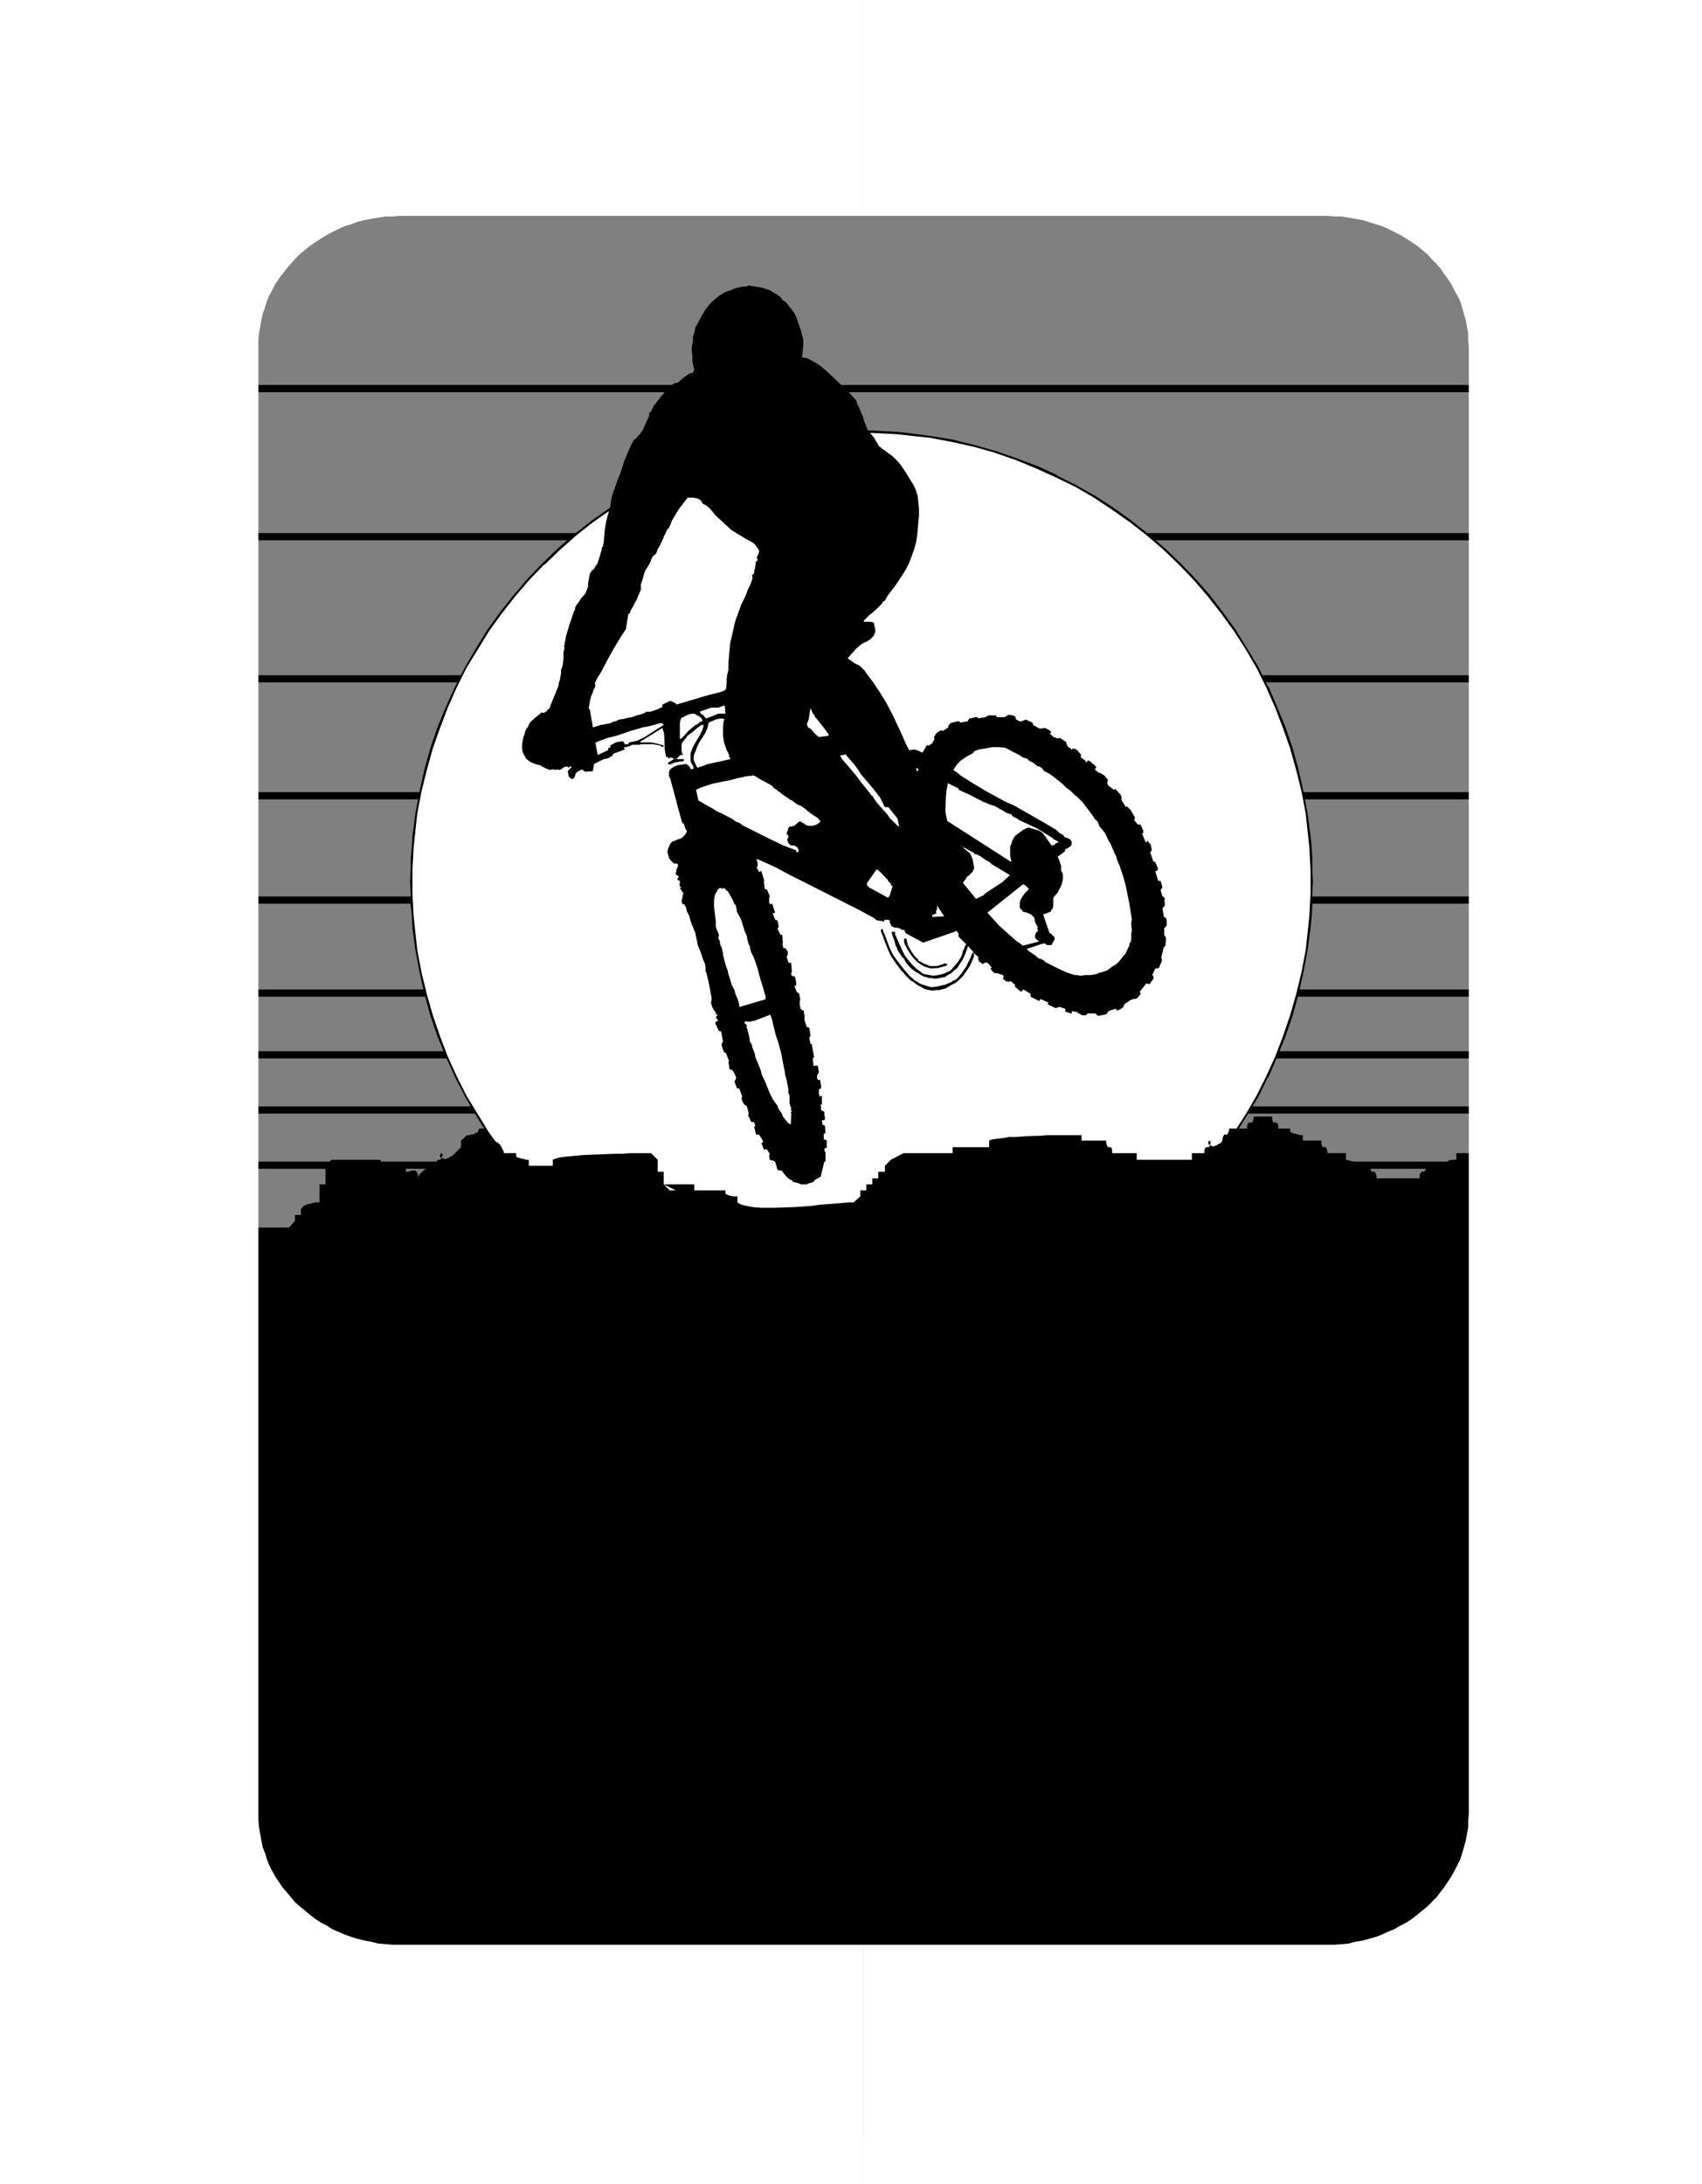 <?xml version="1.0" encoding="UTF-8" standalone="no"?>
<svg
   version="1.0"
   width="121.383mm"
   height="155.711mm"
   id="svg39"
   sodipodi:docname="Mountain Biking 17.wmf"
   xmlns:inkscape="http://www.inkscape.org/namespaces/inkscape"
   xmlns:sodipodi="http://sodipodi.sourceforge.net/DTD/sodipodi-0.dtd"
   xmlns="http://www.w3.org/2000/svg"
   xmlns:svg="http://www.w3.org/2000/svg">
  <rect width="100%" height="100%" fill="#808080" stroke="none"/>
  <sodipodi:namedview
     id="namedview39"
     pagecolor="#ffffff"
     bordercolor="#000000"
     borderopacity="0.25"
     inkscape:showpageshadow="2"
     inkscape:pageopacity="0.0"
     inkscape:pagecheckerboard="0"
     inkscape:deskcolor="#d1d1d1"
     inkscape:document-units="mm" />
  <defs
     id="defs1">
    <pattern
       id="WMFhbasepattern"
       patternUnits="userSpaceOnUse"
       width="6"
       height="6"
       x="0"
       y="0" />
  </defs>
  <path
     style="fill:#000000;fill-opacity:1;fill-rule:evenodd;stroke:none"
     d="M 54.62,314.941 H 407.546 V 313.002 H 54.62 Z"
     id="path1" />
  <path
     style="fill:#000000;fill-opacity:1;fill-rule:evenodd;stroke:none"
     d="M 53.004,300.075 H 412.394 v -1.939 H 53.004 Z"
     id="path2" />
  <path
     style="fill:#000000;fill-opacity:1;fill-rule:evenodd;stroke:none"
     d="M 56.236,285.208 H 410.778 v -1.939 H 56.236 Z"
     id="path3" />
  <path
     style="fill:#000000;fill-opacity:1;fill-rule:evenodd;stroke:none"
     d="M 56.236,268.564 H 405.769 v -1.939 H 56.236 Z"
     id="path4" />
  <path
     style="fill:#000000;fill-opacity:1;fill-rule:evenodd;stroke:none"
     d="M 61.245,243.518 H 407.546 v -1.939 H 61.245 Z"
     id="path5" />
  <path
     style="fill:#000000;fill-opacity:1;fill-rule:evenodd;stroke:none"
     d="M 59.629,215.401 H 405.93 v -1.939 H 59.629 Z"
     id="path6" />
  <path
     style="fill:#000000;fill-opacity:1;fill-rule:evenodd;stroke:none"
     d="M 59.629,183.891 H 407.546 V 181.952 H 59.629 Z"
     id="path7" />
  <path
     style="fill:#000000;fill-opacity:1;fill-rule:evenodd;stroke:none"
     d="M 58.013,145.594 H 412.394 v -1.939 H 58.013 Z"
     id="path8" />
  <path
     style="fill:#000000;fill-opacity:1;fill-rule:evenodd;stroke:none"
     d="M 56.236,105.681 H 407.546 V 103.742 H 56.236 Z"
     id="path9" />
  <path
     style="fill:#ffffff;fill-opacity:1;fill-rule:evenodd;stroke:none"
     d="m 232.214,116.346 h 3.07 l 3.232,0.162 3.07,0.162 3.07,0.323 5.979,0.646 5.979,1.131 5.817,1.454 5.817,1.616 5.656,1.939 5.494,2.101 5.333,2.424 5.171,2.747 5.171,2.909 5.009,3.07 4.686,3.393 4.525,3.717 4.525,3.717 4.202,4.04 3.878,4.201 3.878,4.525 3.717,4.525 3.232,4.686 3.232,5.009 2.909,5.009 2.747,5.171 2.424,5.494 2.101,5.494 1.939,5.656 1.616,5.656 1.454,5.979 0.97,5.979 0.808,5.979 0.323,3.07 0.162,3.07 0.162,3.07 v 3.232 3.07 l -0.162,3.07 -0.162,3.07 -0.323,3.07 -0.808,6.14 -0.97,5.817 -1.454,5.979 -1.616,5.656 -1.939,5.656 -2.101,5.494 -2.424,5.494 -2.747,5.171 -2.909,5.009 -3.232,5.009 -3.232,4.686 -3.717,4.686 -3.878,4.363 -3.878,4.201 -4.202,4.04 -4.525,3.717 -4.525,3.717 -4.686,3.393 -5.009,3.07 -5.171,2.909 -5.171,2.747 -5.333,2.424 -5.494,2.101 -5.656,2.101 -5.817,1.454 -5.817,1.454 -5.979,1.131 -5.979,0.646 -3.07,0.323 -3.07,0.162 -3.232,0.162 h -3.07 -3.07 l -3.232,-0.162 -2.909,-0.162 -3.232,-0.323 -5.979,-0.646 -5.979,-1.131 -5.817,-1.454 -5.817,-1.454 -5.656,-2.101 -5.494,-2.101 -5.333,-2.424 -5.171,-2.747 -5.171,-2.909 -4.848,-3.07 -4.848,-3.393 -4.525,-3.717 -4.525,-3.717 -4.04,-4.04 -4.04,-4.201 -3.878,-4.363 -3.555,-4.686 -3.394,-4.686 -3.232,-5.009 -2.909,-5.009 -2.747,-5.171 -2.424,-5.494 -2.101,-5.494 -1.939,-5.656 -1.616,-5.656 -1.454,-5.979 -0.97,-5.817 -0.808,-6.14 -0.323,-3.07 -0.162,-3.07 v -3.07 l -0.162,-3.07 0.162,-3.232 v -3.07 l 0.162,-3.07 0.323,-3.07 0.808,-5.979 0.97,-5.979 1.454,-5.979 1.616,-5.656 1.939,-5.656 2.101,-5.494 2.424,-5.494 2.747,-5.171 2.909,-5.009 3.232,-5.009 3.394,-4.686 3.555,-4.525 3.878,-4.525 4.04,-4.201 4.04,-4.04 4.525,-3.717 4.525,-3.717 4.848,-3.393 4.848,-3.07 5.171,-2.909 5.171,-2.747 5.333,-2.424 5.494,-2.101 5.656,-1.939 5.817,-1.616 5.817,-1.454 5.979,-1.131 5.979,-0.646 3.232,-0.323 2.909,-0.162 3.232,-0.162 z"
     id="path10" />
  <path
     style="fill:#000000;fill-opacity:1;fill-rule:evenodd;stroke:none"
     d="m 232.214,116.669 h 3.07 l 3.232,0.162 3.07,0.162 3.07,0.323 h -0.162 l 6.141,0.646 5.979,1.131 5.817,1.293 5.817,1.616 h -0.162 l 5.656,1.939 5.494,2.262 5.333,2.424 v 0 l 5.333,2.585 5.009,2.909 v 0 l 4.848,3.232 4.848,3.393 4.525,3.555 4.525,3.878 4.202,4.04 -0.162,-0.162 4.04,4.201 3.878,4.525 3.555,4.525 3.394,4.686 3.232,5.009 2.909,5.009 v 0 l 2.586,5.171 v 0 l 2.424,5.494 2.101,5.494 1.939,5.494 v 0 l 1.616,5.817 1.454,5.817 1.131,5.979 0.646,5.979 v 0 l 0.323,3.07 0.162,3.07 0.162,3.07 v 3.232 3.07 l -0.162,3.07 -0.162,3.07 -0.323,3.07 v 0 l -0.646,5.979 -1.131,5.979 -1.454,5.979 -1.616,5.656 v 0 l -1.939,5.656 -2.101,5.494 -2.424,5.333 v 0 l -2.586,5.171 v 0 l -2.909,5.009 -3.232,5.009 -3.394,4.686 -3.555,4.686 -3.878,4.363 -4.04,4.201 0.162,-0.162 -4.202,4.04 -4.525,3.878 -4.525,3.555 -4.848,3.393 -4.848,3.232 v 0 l -5.009,2.909 -5.333,2.747 v -0.162 l -5.333,2.424 -5.494,2.262 -5.656,1.939 h 0.162 l -5.817,1.616 -5.817,1.293 -5.979,1.131 -6.141,0.808 h 0.162 l -3.07,0.162 -3.07,0.162 -3.232,0.162 h -3.07 -3.07 l -3.232,-0.162 -2.909,-0.162 -3.232,-0.162 h 0.162 l -6.141,-0.808 -5.979,-1.131 -5.817,-1.293 -5.656,-1.616 v 0 l -5.656,-1.939 -5.494,-2.262 -5.333,-2.424 v 0.162 l -5.333,-2.747 -5.009,-2.909 v 0 l -4.848,-3.232 -4.848,-3.393 -4.525,-3.555 -4.363,-3.878 -4.202,-4.04 v 0.162 l -4.04,-4.201 -3.878,-4.363 -3.555,-4.686 -3.394,-4.686 -3.07,-5.009 -3.07,-5.009 v 0 l -2.586,-5.171 v 0 l -2.424,-5.333 -2.101,-5.494 -1.939,-5.656 v 0 l -1.616,-5.656 -1.454,-5.979 -1.131,-5.979 -0.646,-5.979 v 0 l -0.323,-3.07 -0.162,-3.07 -0.162,-3.07 v -3.07 -3.232 l 0.162,-3.07 0.162,-3.07 0.323,-3.07 v 0 l 0.646,-5.979 1.131,-5.979 1.454,-5.817 1.616,-5.817 v 0 l 1.939,-5.494 2.101,-5.494 2.424,-5.494 v 0 l 2.586,-5.171 v 0 l 3.07,-5.009 3.07,-5.009 3.394,-4.686 3.555,-4.525 3.878,-4.525 4.04,-4.201 v 0.162 l 4.202,-4.04 4.363,-3.878 4.525,-3.555 4.848,-3.393 4.848,-3.232 v 0 l 5.009,-2.909 5.333,-2.585 v 0 l 5.333,-2.424 5.494,-2.262 5.656,-1.939 v 0 l 5.656,-1.616 5.817,-1.293 5.979,-1.131 6.141,-0.646 h -0.162 l 3.232,-0.323 2.909,-0.162 3.232,-0.162 h 3.07 v -0.646 h -3.07 l -3.232,0.162 -2.909,0.162 -3.232,0.323 v 0 l -6.141,0.808 -5.817,0.97 -5.979,1.454 -5.656,1.616 v 0 l -5.656,1.939 -5.656,2.101 -5.333,2.424 v 0.162 l -5.171,2.585 -5.171,2.909 v 0 l -4.848,3.232 -4.848,3.393 -4.525,3.555 -4.525,3.878 -4.202,4.04 v 0 l -4.04,4.201 -3.717,4.363 -3.717,4.686 -3.394,4.686 -3.07,5.009 -2.909,5.009 v 0 l -2.747,5.333 v 0 l -2.424,5.333 -2.262,5.494 -1.939,5.656 v 0 l -1.616,5.817 -1.293,5.817 -1.131,5.979 -0.808,6.14 v 0 l -0.162,3.07 -0.323,3.07 v 3.07 l -0.162,3.232 0.162,3.07 v 3.07 l 0.323,3.07 0.162,3.07 v 0.162 l 0.808,5.979 1.131,5.979 1.293,5.817 1.616,5.817 v 0 l 1.939,5.656 2.262,5.494 2.424,5.333 v 0 l 2.747,5.332 v 0 l 2.909,5.009 3.07,5.009 3.394,4.686 3.717,4.686 3.717,4.363 4.04,4.201 v 0 l 4.202,4.04 4.525,3.878 4.525,3.555 4.848,3.393 4.848,3.232 v 0 l 5.171,2.909 5.171,2.585 v 0.162 l 5.333,2.424 5.656,2.101 5.656,1.939 v 0 l 5.656,1.616 5.979,1.454 5.817,0.97 6.141,0.808 v 0 l 3.232,0.323 2.909,0.162 3.232,0.162 h 3.07 3.07 l 3.232,-0.162 3.07,-0.162 3.07,-0.323 v 0 l 6.141,-0.808 5.979,-0.97 5.817,-1.454 5.656,-1.616 h 0.162 l 5.494,-1.939 5.656,-2.101 5.333,-2.424 v -0.162 l 5.171,-2.585 5.171,-2.909 v 0 l 5.009,-3.232 4.686,-3.393 4.525,-3.555 4.525,-3.878 4.202,-4.04 v 0 l 4.04,-4.201 3.878,-4.363 3.555,-4.686 3.394,-4.686 3.07,-5.009 3.07,-5.009 v 0 l 2.586,-5.332 h 0.162 l 2.262,-5.333 2.262,-5.494 1.939,-5.656 v 0 l 1.616,-5.817 1.293,-5.817 1.131,-5.979 0.808,-5.979 v -0.162 l 0.323,-3.07 0.162,-3.07 v -3.07 l 0.162,-3.07 -0.162,-3.232 v -3.07 l -0.162,-3.07 -0.323,-3.07 v 0 l -0.808,-6.14 -1.131,-5.979 -1.293,-5.817 -1.616,-5.817 v 0 l -1.939,-5.656 -2.262,-5.494 -2.262,-5.333 h -0.162 l -2.586,-5.333 v 0 l -3.07,-5.009 -3.07,-5.009 -3.394,-4.686 -3.555,-4.686 -3.878,-4.363 -4.04,-4.201 v 0 l -4.202,-4.04 -4.525,-3.878 -4.525,-3.555 -4.686,-3.393 -5.009,-3.232 v 0 l -5.171,-2.909 -5.171,-2.585 v -0.162 l -5.333,-2.424 -5.656,-2.101 -5.494,-1.939 h -0.162 l -5.656,-1.616 -5.817,-1.454 -5.979,-0.97 -6.141,-0.808 v 0 l -3.07,-0.323 -3.07,-0.162 -3.232,-0.162 h -3.07 z"
     id="path11" />
  <path
     style="fill:#000000;fill-opacity:1;fill-rule:evenodd;stroke:none"
     d="m 51.226,330.777 h 26.663 l 1.616,-1.778 v -1.616 h 1.616 v -1.616 l 1.616,-1.778 -0.323,0.323 -0.162,0.162 -0.162,0.162 v 0.162 h 0.162 l 0.323,-0.162 0.485,-0.162 0.808,-0.162 0.97,-0.323 h 1.293 v -4.848 h 1.616 v -5.009 l 1.616,-1.616 h 13.251 v 1.616 h 6.787 v 1.616 h 0.646 l 0.485,-0.162 0.646,-0.162 h 0.485 0.323 l 0.323,0.323 0.162,0.323 0.162,0.323 v 0.485 0.646 l 0.162,-0.646 0.485,-0.646 0.485,-0.485 0.808,-0.646 0.808,-0.323 0.808,-0.323 0.808,-0.323 h 0.646 v -0.646 -0.323 l 0.162,-0.323 v -0.162 l 0.323,-0.162 h 0.485 l 0.323,-0.323 0.162,-0.162 v -0.323 l 0.162,-0.323 v -0.646 l -0.485,0.162 -0.162,0.323 v 0.485 l 0.485,0.323 0.485,0.162 0.485,0.162 0.323,-0.162 0.485,-0.162 0.485,-0.323 0.646,-0.323 0.646,-0.646 1.616,-1.616 v -1.778 l 1.616,-1.454 h 0.646 l 0.485,-0.162 0.808,-0.162 0.485,-0.323 0.485,-0.162 0.162,-0.485 0.162,-0.162 v -0.162 -0.162 h 1.778 l 1.616,3.232 0.646,0.162 0.485,0.162 0.646,0.323 0.485,0.485 0.323,0.485 0.323,0.646 0.323,0.646 v 0.485 h 3.394 v 1.778 -0.485 -0.323 h 0.162 l 0.162,0.162 0.485,0.162 0.646,0.162 0.808,0.162 0.485,0.162 h 0.646 v 1.616 h 6.464 v -1.616 l 0.323,-0.162 0.485,-0.162 1.131,-0.323 1.293,-0.162 1.616,-0.162 1.778,-0.162 1.939,-0.162 4.202,-0.162 4.04,-0.162 h 2.101 l 1.939,-0.162 h 5.656 l 1.778,1.778 v 3.232 h 1.616 v 3.393 l 1.616,1.616 h 1.616 l 1.778,1.616 -1.778,-1.616 -3.232,-1.616 h 8.241 v 1.616 h 8.403 v 1.616 -0.485 -0.162 h 0.162 l 0.162,0.162 0.485,0.162 0.485,0.162 0.808,0.162 h 0.646 0.485 v 1.616 l 0.485,0.323 0.646,0.323 0.646,0.162 0.646,0.162 1.778,0.323 1.939,0.162 h 2.101 2.101 l 4.848,-0.162 4.686,-0.323 2.262,-0.323 2.262,-0.162 2.101,-0.162 1.778,-0.162 1.778,-0.162 h 1.293 l 1.778,-1.616 v -1.616 h 1.616 v -1.616 h 1.616 v -1.616 h 1.616 v -1.778 h 1.778 v -1.616 l 1.616,-1.616 3.394,-1.778 h 13.251 v -1.616 h 9.857 v -1.778 l 0.323,-0.162 0.485,-0.162 h 0.485 l 0.646,-0.162 1.616,-0.162 1.778,-0.323 h 1.939 l 2.101,-0.162 4.363,-0.162 2.101,-0.162 h 2.101 1.778 1.778 3.394 v 1.454 h 6.625 v 0.646 l 0.162,0.323 v 0.323 l 0.162,0.162 0.162,0.323 h 0.646 l 0.323,0.162 v 0.162 l 0.162,0.323 v 0.485 0.485 h 6.625 v 1.778 h 14.867 v -1.778 h 3.394 v -0.485 -0.485 l 0.162,-0.323 0.162,-0.162 0.162,-0.162 h 0.646 l 0.323,-0.323 v -0.162 l 0.162,-0.323 v -0.323 -0.646 l -0.323,0.162 h -0.162 l -0.162,0.323 0.162,0.485 0.323,0.323 0.646,0.162 0.323,0.162 0.323,-0.162 0.485,-0.162 0.485,-0.323 0.646,-0.323 0.485,-0.646 v -0.485 l 0.162,-0.485 v -0.162 l 0.162,-0.162 0.162,-0.323 h 0.646 l 0.323,-0.162 v -0.162 l 0.162,-0.323 0.162,-0.485 v -0.485 h 4.848 v -0.485 l 0.162,-0.485 v -0.323 l 0.162,-0.162 0.323,-0.162 h 0.646 l 0.162,-0.162 0.162,-0.162 v -0.323 l 0.162,-0.485 v -0.485 h 5.009 v 0.485 0.485 l 0.162,0.323 v 0.162 l 0.323,0.162 h 0.646 l 0.162,0.162 0.162,0.162 0.162,0.323 v 0.485 0.485 h 3.232 v 1.778 -0.485 -0.323 h 0.162 l 0.323,0.162 0.323,0.162 0.646,0.162 0.808,0.162 0.485,0.162 h 0.646 v 1.454 h 5.009 v 0.646 0.323 l 0.162,0.323 v 0.162 l 0.323,0.323 h 0.646 l 0.162,0.162 0.162,0.162 v 0.323 l 0.162,0.485 v 0.485 h 5.009 v 1.778 l 6.625,1.616 v 0.646 0.323 l 0.162,0.323 v 0.162 l 0.323,0.162 h 0.646 l 0.162,0.323 0.162,0.162 v 0.323 l 0.162,0.323 v 0.646 h 11.635 v -0.646 -0.323 l 0.162,-0.323 0.162,-0.162 0.162,-0.323 h 0.646 l 0.162,-0.162 0.162,-0.162 0.162,-0.323 v -0.323 -0.646 h 5.009 v -1.616 0.485 0.162 h 0.162 0.162 l 0.485,-0.162 0.485,-0.323 0.97,-0.162 h 0.485 0.485 v -1.778 h 6.625 v -1.616 0.485 0.162 l 0.162,0.162 0.162,-0.162 0.485,-0.162 0.646,-0.162 0.808,-0.162 0.485,-0.162 h 0.646 v -1.778 h 8.08 v -1.454 h 3.394 l 0.162,267.918 -358.098,3.07 z"
     id="path12" />
  <path
     style="fill:#ffffff;fill-opacity:1;fill-rule:evenodd;stroke:none"
     d="m 232.86,524.04 v 64.475 H 458.772 V 0 H 232.86 v 58.173 h 124.914 l 1.939,0.162 h 1.939 l 1.939,0.323 1.778,0.323 1.939,0.323 3.555,1.131 1.616,0.485 1.778,0.808 1.616,0.808 1.616,0.808 1.616,0.97 1.454,0.97 1.454,0.97 2.747,2.262 1.131,1.293 1.293,1.293 1.131,1.293 0.97,1.454 0.97,1.293 0.97,1.454 0.808,1.616 0.808,1.454 0.808,1.616 0.485,1.616 0.485,1.778 0.485,1.616 0.323,1.778 0.323,1.778 v 1.778 l 0.162,1.778 V 488.813 l -0.162,1.778 v 1.778 l -0.323,1.778 -0.323,1.778 -0.485,1.778 -0.485,1.616 -0.485,1.616 -0.808,1.616 -0.808,1.616 -0.808,1.454 -0.97,1.454 -0.97,1.454 -0.97,1.293 -1.131,1.454 -1.293,1.293 -1.131,1.131 -2.747,2.262 -1.454,1.131 -1.454,0.97 -1.616,0.808 -1.616,0.97 -1.616,0.646 -1.778,0.808 -1.616,0.646 -3.555,0.97 -1.939,0.323 -1.778,0.485 -1.939,0.162 -1.939,0.162 h -1.939 z"
     id="path13" />
  <path
     style="fill:#ffffff;fill-opacity:1;fill-rule:evenodd;stroke:none"
     d="M 232.86,58.173 V 0 H 0 V 588.515 H 232.86 V 524.04 h -125.076 -1.939 l -1.939,-0.162 -1.939,-0.162 -1.939,-0.485 -1.778,-0.323 -1.939,-0.485 -1.616,-0.485 -1.778,-0.646 -3.394,-1.454 -1.454,-0.97 -1.616,-0.808 -1.454,-0.97 -1.454,-1.131 -2.747,-2.262 -1.293,-1.131 -2.262,-2.747 -1.131,-1.293 -0.97,-1.454 -0.97,-1.454 -0.808,-1.454 -0.808,-1.616 -0.646,-1.616 -0.485,-1.616 -0.646,-1.616 -0.323,-1.778 -0.323,-1.778 -0.323,-1.778 -0.162,-1.778 v -1.778 -395.413 -1.778 l 0.162,-1.778 0.323,-1.778 0.323,-1.778 0.323,-1.616 0.646,-1.778 0.485,-1.616 0.646,-1.616 0.808,-1.454 0.808,-1.616 0.97,-1.454 0.97,-1.293 1.131,-1.454 1.131,-1.293 1.131,-1.293 1.293,-1.293 2.747,-2.262 1.454,-0.97 1.454,-0.97 1.616,-0.97 1.454,-0.808 3.394,-1.616 1.778,-0.485 1.616,-0.646 1.939,-0.485 1.778,-0.323 1.939,-0.323 1.939,-0.323 h 1.939 l 1.939,-0.162 z"
     id="path14" />
  <path
     style="fill:#000000;fill-opacity:1;fill-rule:evenodd;stroke:none"
     d="m 215.893,319.142 h 1.293 0.323 l 0.162,-0.162 1.616,-0.485 0.323,-0.485 1.616,-0.97 0.97,-4.04 h 0.323 v -2.585 h -0.162 l -0.162,-0.808 v -0.162 h 0.162 l 0.485,-0.162 v -1.939 -0.162 h -0.323 l -0.485,-0.162 v -1.454 l 0.323,-0.162 0.162,-0.162 -0.162,-1.778 v -0.162 0 h -0.162 l -0.162,-0.162 h -0.162 -0.162 v -0.162 l -0.162,-1.131 h 0.485 0.162 l 0.162,-0.323 v -0.323 -0.323 l -0.162,-0.323 v -0.808 -0.162 l -0.323,-0.162 -0.323,-0.162 h -0.162 l -0.162,-1.454 v -0.162 h 0.323 v -2.101 -0.162 l -0.162,-0.162 -0.162,0.162 -0.162,0.162 -0.162,-0.162 v -0.323 l -0.162,-0.162 v -0.162 -0.323 -0.323 -0.323 -0.323 h 0.485 v -0.323 h 0.162 l -0.323,-2.101 h -0.485 l -0.162,-0.162 -0.162,-0.323 v -0.485 -0.323 l 0.162,-0.162 0.323,-0.646 -0.323,-1.778 h -0.808 v 0 l -0.162,0.162 v 0 l -0.162,-0.162 -0.162,-1.454 v -0.162 -0.162 -0.323 0 h 0.162 l 0.162,-0.162 -0.646,-3.555 v -0.162 0.162 h -0.323 l -0.323,-1.616 v -0.162 l 0.162,-0.162 0.162,-0.162 -0.323,-2.262 -0.485,-0.162 h -0.162 v 0.162 l -0.808,-2.585 v 0.162 l 0.162,0.162 v -0.646 -0.485 l -0.162,-0.485 v -0.646 l -0.162,-0.162 h -0.162 l -0.485,-0.323 -0.162,-0.485 -0.162,-0.646 v -0.485 -0.646 l 0.162,-0.162 v 0 l -0.323,-1.778 -0.485,-0.323 -0.162,-0.162 -0.646,-1.616 h 0.485 v -0.485 -0.646 l -0.162,-0.485 v -0.485 l -0.162,-0.162 v -0.162 l -0.162,-0.162 h -0.485 l -0.162,-0.162 -0.162,-0.162 v -0.646 l 0.162,-0.162 v 0 l -0.162,-2.101 -0.162,-0.485 -0.323,0.162 h -0.162 l -0.162,-0.323 -0.162,-0.323 -0.162,-0.646 -0.162,-0.323 0.162,-0.162 v 0 -0.162 l 0.162,-0.323 v -0.162 -0.646 l -0.323,-0.485 -0.323,-0.485 h -0.162 l -0.323,0.162 -0.323,-1.454 h 0.162 l -0.162,-2.262 h -0.162 -0.162 -0.162 v 0 l -0.808,-1.616 0.162,-0.323 0.162,-0.162 -0.323,-1.778 -0.646,-0.162 -0.646,-1.778 h 0.162 0.162 l 0.162,-0.162 h 0.162 l -0.808,-2.424 -0.485,0.162 -0.162,-0.162 -0.162,-0.162 v -1.293 l 0.162,-0.646 -0.808,-1.778 h -0.323 -0.162 l -0.323,-2.101 0.162,-0.162 -0.808,-2.585 v -0.162 l -0.485,0.323 h -0.162 l -0.646,-1.293 0.323,-0.323 v -0.162 -0.485 l -0.162,-0.485 -0.162,-0.646 h 0.323 l 4.686,2.101 3.878,2.101 4.202,2.101 14.705,7.433 3.878,2.101 0.162,0.162 0.646,0.485 1.454,0.162 0.162,0.162 h 0.162 l 0.162,-0.162 v -0.162 l 0.162,-0.162 h 0.323 0.646 l 0.323,0.162 v 0.323 l 0.162,0.485 0.323,0.646 0.162,0.162 0.323,0.162 0.485,0.162 h 0.485 l 0.646,0.162 0.323,0.162 h 0.162 v 0.162 l 0.485,0.162 h 0.162 l 0.162,-0.162 0.162,0.323 0.162,0.485 0.323,0.323 4.525,2.424 8.403,-2.909 0.485,-0.323 0.162,0.162 0.162,0.162 0.162,0.323 0.162,0.162 v 0.162 0.323 0.162 0.162 l 2.101,2.101 -0.323,0.323 -0.162,0.485 -0.162,0.485 -0.323,0.485 -0.162,0.808 -0.323,0.808 -0.808,1.293 -0.97,1.131 -0.97,1.131 -0.485,0.323 -0.485,0.162 -0.646,0.323 -0.97,0.323 -0.808,0.162 -0.97,0.162 h -0.646 l -0.808,-0.162 -0.808,-0.162 -0.808,-0.162 -0.646,-0.485 -1.293,-0.97 -1.131,-1.131 -0.97,-1.131 -0.97,-1.293 -0.646,-1.293 -0.646,-1.454 -1.293,-2.909 v -0.646 h -0.162 -0.162 -0.646 l 0.323,1.131 0.485,1.293 0.323,1.293 0.323,0.485 0.162,0.646 0.485,0.808 0.323,0.485 0.323,0.323 v 0.323 l 0.323,0.162 0.162,0.162 0.162,0.162 0.485,0.97 0.808,0.97 0.808,0.808 1.131,0.808 0.646,0.323 0.646,0.485 0.97,0.485 h 0.323 l 0.485,0.162 0.485,0.162 h 0.323 0.485 l 0.323,0.162 h 0.808 l 0.808,-0.162 1.616,-0.323 0.646,-0.485 0.646,-0.323 0.646,-0.485 0.485,-0.485 0.808,-0.646 0.485,-0.808 0.97,-1.454 0.646,-1.454 0.646,-1.778 v -0.162 l 0.162,-0.162 1.454,1.616 v 0.162 h -0.323 l -0.485,1.293 -0.646,1.293 -0.646,1.293 -0.808,1.131 -0.323,0.485 v 0.162 l -0.323,0.162 -0.162,0.162 v 0.162 l -1.131,1.131 -0.646,0.162 -0.323,0.323 -0.646,0.323 -0.485,0.162 -0.646,0.323 -0.808,0.162 -0.646,0.162 -0.808,0.162 -0.97,0.162 h -0.808 l -2.586,-0.808 -1.616,-0.97 -1.454,-1.293 -1.293,-1.454 -1.131,-1.454 -1.131,-1.454 -0.97,-1.454 -0.808,-1.616 -0.646,-1.778 -0.646,-1.778 -0.323,-0.646 -0.323,-0.97 h -0.162 l -0.323,0.485 0.646,1.616 0.646,1.778 0.646,1.616 0.808,1.778 1.293,1.939 1.454,1.939 0.646,0.646 0.646,0.808 0.646,0.646 0.646,0.646 0.646,0.323 0.646,0.485 0.646,0.485 0.646,0.323 0.808,0.485 0.808,0.323 0.808,0.162 0.97,0.162 0.97,-0.162 h 0.808 l 1.778,-0.485 1.293,-0.808 1.293,-0.646 0.97,-0.808 0.97,-0.97 1.131,-1.616 0.646,-0.97 0.485,-0.97 0.808,-1.939 -0.162,-0.646 h 0.162 l 1.131,0.97 h 0.162 v 0.162 h -0.323 l 0.162,0.323 v 0.323 l 0.162,0.162 v 0.323 h 0.323 l 0.162,0.162 0.162,0.162 0.162,0.162 0.323,0.162 v 0 -0.162 0 l 0.162,-0.162 0.808,-0.162 0.646,0.485 v 0.162 h 0.162 l 0.162,0.323 0.323,0.323 v 0.162 l -0.323,0.162 0.323,0.485 0.323,0.323 0.323,0.323 0.323,0.162 h 0.646 l 1.454,0.485 0.162,0.162 v 0.162 0.323 l -0.162,0.162 v 0.162 l 0.323,0.323 0.485,0.323 0.485,0.162 h 0.323 0.162 l 0.323,-0.162 1.293,1.131 h -0.162 v 0.162 0.323 h 0.162 l 1.454,1.293 0.323,-0.323 0.323,-0.323 1.939,1.131 v 0.808 l 2.262,1.131 h 0.162 v -0.162 l 0.323,-0.323 2.101,0.97 v 0 l -0.162,0.162 -0.162,0.162 0.485,0.323 1.778,0.808 0.97,-0.323 1.616,0.485 v 0.808 l 1.616,0.485 h 0.162 v -0.162 -0.485 l 1.616,0.323 v 0.162 l 0.162,0.162 h 0.162 l 0.485,0.323 0.485,0.162 h 0.646 l 0.485,-0.162 v -0.162 l 0.162,-0.162 h 2.101 l 0.323,0.323 0.485,0.323 1.616,-0.323 0.646,-0.162 0.162,-0.323 0.162,-0.323 0.646,-0.323 0.485,-0.162 0.97,-0.323 0.323,0.485 0.646,-0.162 0.485,-0.323 0.485,-0.323 0.323,-0.646 h 0.162 v 0 l -0.162,-0.162 1.616,-1.131 0.808,-0.323 h 0.323 l 0.162,-0.162 v 0 l 0.162,0.162 0.485,-0.323 0.323,-0.323 0.646,-0.808 v 0 l -0.162,-0.323 -0.162,-0.162 1.616,-2.101 v 0 l 0.162,-0.162 h 0.323 l 0.162,0.162 0.646,-0.162 0.162,-0.485 0.323,-0.323 0.323,-0.485 v -0.323 -0.323 l -0.162,-0.162 v 0 l -0.162,-0.162 0.808,-1.778 h 0.646 0.162 v -0.162 l 0.323,-0.162 0.162,-0.646 0.323,-0.646 0.162,-0.485 v -0.485 l -0.162,-0.162 v -0.162 l 0.646,-2.747 0.485,-0.485 0.162,-2.101 -0.323,-0.485 -0.162,-0.323 v -1.778 -0.162 h 0.162 l 0.162,-0.162 0.323,-0.485 v -0.646 -0.646 l -0.162,-0.646 v 0 l -0.323,-0.162 -0.323,-0.323 v -0.323 l -0.323,-1.778 0.162,-0.323 0.162,-0.162 0.162,-0.162 0.162,-0.162 v -0.485 -0.323 l -0.162,-0.485 0.162,-0.485 v -0.162 l -0.162,-0.162 -0.162,-0.162 v -0.162 h -0.323 l -0.485,-1.778 0.485,-0.646 -0.485,-1.778 h -0.646 l -0.808,-2.585 0.162,-0.162 v 0 l 0.162,0.162 0.323,-0.485 0.162,-0.162 -0.162,-0.323 -0.162,-0.323 -0.162,-0.485 -0.323,-0.646 v -0.162 h -0.323 -0.162 l -0.808,-2.262 -0.162,-0.162 0.162,-0.162 0.323,-0.485 v -0.323 l -0.323,-1.454 h -0.162 l -0.162,-0.162 -0.323,-0.485 -0.162,-0.162 -0.162,0.323 h -0.162 l -0.162,0.162 -0.97,-2.424 h 0.162 l 0.162,-0.162 v -0.646 l -0.323,-0.646 -0.162,-0.485 -0.323,-0.485 h -0.162 -0.162 -0.323 l -0.97,-1.131 0.162,-0.808 -1.131,-1.939 -1.131,-1.131 v 0.162 l -0.162,0.162 -1.293,-2.101 0.162,-0.162 v -0.323 l -0.162,-0.485 -0.162,-0.323 -0.162,-0.162 -0.323,-0.323 -0.323,-0.485 -0.485,-0.323 v -0.323 l -0.162,0.162 -0.323,0.162 -0.485,-0.323 -0.808,-0.646 -0.323,-0.323 -0.162,-0.485 0.162,-0.97 -0.485,-0.485 -0.485,-0.646 -0.646,-0.323 -0.646,-0.485 v 0.162 h -0.162 l -1.131,-0.97 0.485,-0.485 -0.485,-0.646 -0.646,-0.485 -0.485,-0.485 -0.646,-0.323 -0.162,0.162 -0.162,0.323 h -0.162 -0.162 v -0.323 l -1.293,-0.97 v -0.162 -0.162 -0.162 -0.162 -0.162 l -0.485,-0.485 -0.323,-0.485 -0.646,-0.485 h -0.323 l -0.485,-0.162 v 0.162 l -0.162,0.323 -0.323,-0.485 -0.646,-0.323 -0.323,-0.485 -0.162,-0.323 v -0.485 l -1.616,-1.131 h -0.646 v 0 l -0.162,0.162 -0.485,-0.323 -0.646,-0.162 -0.485,-0.485 -0.485,-0.485 0.323,-0.162 h 0.162 l -0.485,-0.646 -1.293,-0.646 -0.97,0.162 h -0.485 l -1.778,-0.97 v -0.485 h -0.162 v -0.162 l -1.778,-0.808 -0.323,0.162 -0.485,0.162 -0.323,0.162 h -0.162 -0.323 l -0.97,-0.485 -0.162,-0.646 -0.323,-0.323 -0.485,-0.162 -1.131,-0.162 -0.323,0.162 v 0.162 l -0.323,0.162 h -0.162 l -0.162,0.162 h -1.939 -0.162 l -0.162,-0.162 v -0.162 l -0.162,-0.162 h -0.646 -0.646 -0.646 l -0.646,0.323 v 0.162 h -0.162 l -1.939,0.323 -0.323,-0.323 h -0.485 l -0.646,0.162 -0.485,0.162 h -0.485 l -0.485,0.808 -1.939,0.323 -0.162,-0.162 v 0 l -0.162,-0.162 h -0.485 l -0.646,0.162 -1.293,0.323 -0.162,0.323 -0.162,0.162 -0.162,0.162 v 0.485 l -1.454,0.97 h -0.162 v -0.162 h -0.323 l -0.323,0.162 -0.646,0.323 -0.485,0.485 -0.323,0.646 -0.162,0.162 v 0.162 0.162 h 0.162 v 0.162 l -0.162,0.162 v 0.323 l -0.323,0.323 -0.162,0.485 -0.485,0.162 -0.162,0.323 h -0.646 -0.162 l -1.131,1.939 -0.485,-0.162 -0.323,-0.162 -0.323,-0.162 -0.485,-0.162 -0.485,-0.162 h -0.323 l -0.97,0.162 h -0.162 l -0.162,-0.162 -0.646,-1.293 -0.162,-0.162 v -0.162 l -1.131,-2.585 -2.424,-5.171 -1.616,-3.07 -1.778,-2.909 -1.939,-2.909 -1.131,-1.454 -1.131,-1.616 -0.162,-0.162 -0.323,-0.323 -0.485,-0.485 -0.646,-0.485 -0.485,-0.162 v -0.162 h -0.323 l -2.101,-1.454 1.131,-1.293 1.131,-1.293 1.293,-1.131 0.808,-0.485 0.808,-0.323 0.485,-0.323 0.485,-0.323 0.808,-0.808 0.323,-0.646 0.162,-0.485 v -0.808 l -0.162,-0.646 -0.162,-0.646 v -0.323 l -0.162,-0.162 -0.808,-0.162 h -1.616 -0.162 v -0.162 -0.162 l 1.293,-1.293 0.97,-0.808 0.97,-0.808 0.97,-0.97 0.808,-0.808 v -0.323 l 0.646,-0.323 0.808,-1.454 2.101,-2.747 0.97,-1.454 0.97,-1.454 0.97,-1.616 0.808,-1.616 0.646,-1.778 0.646,-1.778 0.485,-1.778 0.323,-1.939 0.162,-1.778 0.162,-1.778 0.162,-1.778 v -1.778 l -0.162,-1.778 -0.162,-1.616 -0.485,-1.616 -0.646,-1.454 -0.808,-1.293 -1.293,-2.101 -1.293,-1.939 -0.808,-0.97 -0.808,-0.808 -0.808,-0.808 -0.97,-0.646 -0.808,-0.646 -0.97,-0.646 -0.162,-0.162 -0.162,-0.162 -0.323,-0.162 -1.454,-2.424 -0.808,-0.97 -0.646,-0.646 -0.323,-0.646 -0.646,-1.616 -0.323,-0.808 -0.162,-0.808 -0.646,-1.454 -0.323,-0.808 -0.323,-0.808 -0.323,-0.323 v -0.323 l -0.162,-0.323 v -0.323 l -0.646,-0.808 -2.101,-2.262 -0.162,-0.162 -5.009,-4.686 -1.293,-1.131 -1.293,-0.97 -1.454,-0.808 -1.454,-0.808 h -0.646 l -0.646,-0.162 0.162,-1.616 0.162,-1.454 v -1.616 l -0.162,-0.808 -0.162,-0.646 -0.323,-1.131 -0.808,-2.262 -0.323,-1.131 -0.646,-1.293 -0.97,-1.293 -0.646,-0.808 -0.646,-0.808 -0.808,-0.485 -0.485,-0.646 -0.646,-0.646 -0.808,-0.485 -0.808,-0.485 -0.808,-0.485 -0.97,-0.323 -0.97,-0.323 -0.97,-0.162 -0.97,-0.162 -1.939,-0.323 -0.323,0.323 h -0.485 -0.323 -0.323 l -1.454,0.323 -0.485,0.162 -0.646,0.162 -0.485,0.323 -0.646,0.162 -0.97,0.323 -0.808,0.485 -0.808,0.485 -0.808,0.646 -1.616,1.454 -1.293,1.616 -1.131,1.939 -1.131,2.101 -0.485,0.808 -0.162,0.97 -0.485,1.616 v 0.97 l -0.323,1.939 v 0.97 l 0.162,1.293 v 1.293 l 0.162,0.808 0.162,0.808 0.162,0.808 -0.162,0.323 -0.162,0.485 h -0.485 l -0.485,0.162 -1.616,1.131 -1.454,1.293 -0.808,0.162 -0.646,0.323 -1.131,1.131 -1.131,1.131 -0.97,1.131 -1.454,1.939 -0.162,0.162 v 0.162 h -0.162 l -0.646,1.293 v 0.162 l -0.646,0.646 v 0.646 l -1.778,4.04 -0.162,0.323 h -0.162 l -0.162,0.162 -0.162,0.485 -0.646,0.485 v 0.162 l -0.485,0.485 -0.646,0.485 -0.646,1.293 -0.646,1.454 -0.646,1.454 -0.646,1.616 -0.485,1.616 -0.485,1.454 -0.646,1.454 -0.485,1.454 -0.485,1.454 -0.323,0.646 -0.162,0.646 -0.162,0.646 -0.162,0.485 -0.162,1.131 -0.162,1.131 -0.323,1.131 -0.323,1.131 -0.485,1.939 -0.323,1.939 -0.323,3.717 -0.162,0.485 v 0.323 l -0.323,0.323 v 0.485 l -0.485,1.616 -0.485,1.616 -0.323,0.808 -0.485,0.646 -0.323,0.646 -0.646,0.485 -0.485,0.808 -0.162,0.808 -0.162,0.97 -0.162,0.808 v 0.97 l -0.162,0.323 -0.162,0.485 -0.162,0.323 -0.162,0.485 -0.485,0.646 -0.646,0.646 -0.485,0.808 -0.323,0.485 -0.323,0.323 -0.485,0.808 -0.162,0.808 -0.323,0.646 -1.131,3.393 -0.97,3.232 -0.162,1.131 -0.162,0.485 v 0.646 l -0.162,0.162 h -0.162 l 0.162,0.162 0.162,0.162 -0.162,0.808 -0.162,0.808 v 1.616 l -0.162,1.454 -0.162,0.646 -0.323,0.808 v 0.97 l -0.323,1.778 -0.323,0.97 v 0.485 l -2.101,5.171 -0.162,0.485 -0.162,0.485 -0.323,0.323 -0.323,0.162 v 0.162 l -0.162,0.162 -0.323,0.162 -0.162,0.162 -0.323,0.162 -0.485,-0.162 -1.616,1.293 -1.454,1.293 -0.323,0.485 -0.323,0.808 -0.323,0.323 -0.485,0.97 -0.162,0.808 -0.323,0.808 -0.162,0.97 -0.162,0.97 v 0.97 l 0.162,0.97 0.485,0.97 0.323,0.646 0.485,0.485 0.646,0.485 0.646,0.323 1.293,0.485 0.808,0.162 0.485,0.323 0.646,0.323 0.646,0.323 0.485,0.162 0.646,0.162 0.323,-0.162 h 0.485 l 0.485,0.162 0.485,-0.162 0.485,0.162 0.485,-0.162 h 0.162 v -0.162 l 0.485,-0.323 0.323,-0.162 0.646,-0.162 0.162,0.162 0.323,0.162 0.485,-0.323 h 0.162 v 0.162 0.162 l -0.97,0.97 0.323,1.454 v 0.162 h 0.162 l 0.323,0.323 0.323,0.162 0.485,-0.162 0.162,-0.162 0.162,-0.323 0.162,-0.646 0.485,-0.646 0.646,-0.323 0.646,-0.323 0.808,0.646 2.101,-0.162 0.323,-1.939 2.586,-1.293 0.97,-0.162 0.323,-0.162 v 0 l 0.323,-0.162 0.808,-0.485 0.162,-0.485 3.07,-1.131 v -0.323 l -0.162,-0.162 v -0.162 h 0.485 l 0.646,-0.162 0.485,-0.162 0.485,-0.323 h 1.939 l 0.808,-0.162 h 2.909 l 1.939,0.323 0.485,0.323 0.162,0.162 0.323,-0.162 v -0.323 l -1.778,-0.485 -1.616,-0.323 h -0.808 -0.646 -0.808 -0.646 v -0.162 l 5.979,-3.717 0.323,0.97 0.162,0.808 0.162,4.04 0.162,0.97 0.162,0.97 h 0.323 l 0.162,0.162 0.323,0.323 0.485,-0.323 0.808,0.323 v 0.162 l -1.293,0.808 -0.323,0.162 0.162,0.323 0.323,0.162 0.485,-0.162 h 0.162 l 0.323,-0.162 0.646,-0.323 h 0.646 l 0.323,-0.162 h 0.808 l 0.323,-0.162 h 0.162 v -0.485 h -2.101 l 0.97,-0.97 0.162,-0.162 h 0.162 0.323 0.162 l 0.162,-0.162 h -0.162 l -0.162,-0.162 -0.162,-0.97 v -0.97 -0.485 l 0.162,-0.485 0.162,-0.323 0.323,-0.323 0.97,-1.293 1.293,-0.97 1.131,-0.97 0.646,-0.485 0.646,-0.485 h 0.323 0.162 0.162 l -0.323,1.293 -0.646,1.293 -0.646,1.131 -0.808,1.293 -0.646,1.293 -0.485,1.293 v 0.646 0.808 0.646 l 0.323,0.808 0.323,0.485 0.162,0.646 v 0.162 h -0.162 -0.162 l -0.162,0.162 h -0.162 l -0.162,-0.162 -0.323,-0.646 -0.808,-0.646 -2.262,0.323 -0.808,0.323 -0.646,0.323 -0.646,0.485 -0.323,0.646 v 1.293 l 0.323,0.485 1.778,6.625 0.323,1.293 1.131,4.04 0.485,0.323 0.323,1.131 0.485,0.808 -0.323,0.646 -0.323,0.485 -0.646,0.646 -0.646,0.323 -0.646,0.162 -0.646,0.323 -0.646,0.162 -0.485,0.485 -0.323,0.485 -0.162,0.485 -0.323,0.808 v 0.323 l -0.162,0.162 v 0 l 0.485,1.616 v 0.162 0.162 h 0.162 l 0.162,0.323 0.485,0.485 v 0 l 0.162,0.162 0.323,0.323 h 0.808 l 0.323,0.323 v 0.323 l -0.162,0.485 -0.162,0.323 -0.162,0.485 v 0.323 l -0.162,0.323 0.162,0.485 0.646,0.323 v 0.323 l -0.162,0.162 -0.162,0.323 0.162,0.323 h 0.323 l 0.162,0.162 v 0.323 0.485 l -0.162,0.323 0.485,0.646 -0.323,0.485 0.485,0.162 v 0.323 l 0.485,0.485 -0.162,0.646 -0.162,0.808 -0.162,0.646 0.162,0.808 0.323,0.162 0.485,0.162 -0.162,0.162 0.162,0.162 0.162,0.162 0.323,1.293 0.646,1.293 0.323,1.293 0.485,1.293 0.162,0.162 v 0.162 l 0.323,0.808 0.323,0.808 0.323,1.616 0.323,1.616 0.323,0.808 0.323,0.808 0.485,1.293 0.162,0.646 0.323,0.808 0.323,0.646 0.162,0.97 v 0.808 0.323 l 0.162,0.162 0.646,2.585 0.808,4.363 v 0.323 0.323 l -0.162,0.646 0.323,1.131 0.323,0.646 0.323,0.485 h 0.162 v 0.162 l 0.162,0.162 -0.162,0.485 v 0.162 l 0.162,-0.162 v -0.162 h 0.162 l 0.162,0.162 v 0.485 l -0.323,0.323 0.646,0.97 -0.646,0.323 -0.162,0.323 0.97,2.101 0.646,0.162 0.485,2.747 -0.323,0.485 v 0.646 l 0.162,0.485 0.162,0.485 0.162,0.323 v 0.323 l 0.323,0.162 0.323,0.162 0.808,2.101 v 0.162 h -0.162 l 0.323,2.101 0.485,0.162 0.323,0.162 0.323,0.485 0.323,0.646 0.323,0.808 -0.162,0.485 v 0.162 l -0.162,0.162 -0.162,0.162 0.646,1.778 0.162,0.162 h 0.485 l 0.808,2.101 -0.162,0.646 0.323,0.97 0.323,0.485 0.323,0.323 0.323,0.162 0.162,0.162 0.485,1.939 -0.162,0.485 0.485,0.97 0.162,0.485 0.323,0.323 h 0.646 l 0.323,1.131 -0.323,0.162 0.485,1.939 0.162,0.162 v 0 h 0.646 l 0.323,0.485 0.646,0.97 0.162,0.646 h -0.162 l -0.323,0.162 0.646,1.616 0.162,0.162 h 0.162 l 0.485,-0.162 0.808,1.293 -0.162,0.485 0.162,1.131 0.646,0.162 0.646,0.162 0.162,0.323 0.162,0.162 v 0.162 l 0.485,1.778 1.131,0.162 0.485,0.646 0.646,0.808 0.646,0.646 0.485,0.323 0.485,0.162 0.162,0.323 0.323,0.162 0.646,0.162 0.646,0.162 z"
     id="path15" />
  <path
     style="fill:#ffffff;fill-opacity:1;fill-rule:evenodd;stroke:none"
     d="m 213.146,302.983 0.162,-2.909 -0.162,-0.323 v -0.162 h 0.323 v -0.162 l -0.162,-0.162 h -0.162 l 0.162,-0.646 -0.162,-0.162 v -0.162 l -0.323,-0.97 v -0.97 -1.131 l -0.323,-0.808 v -0.97 l -0.323,-1.616 -0.162,-0.808 -0.162,-0.646 -0.162,-0.485 -0.162,-1.131 -0.485,-2.424 -0.485,-2.585 -0.646,-2.424 -0.808,-2.424 -0.323,-1.293 -0.323,-1.293 -0.323,-1.454 -0.485,-1.454 -4.202,1.616 -1.616,0.323 -0.646,-0.162 -0.485,0.162 v 0.323 l 0.323,0.323 0.323,0.323 -0.162,0.485 0.162,0.323 0.162,0.323 v 0.323 l 0.323,0.97 0.162,0.97 0.162,0.97 0.485,0.808 0.162,0.808 0.646,1.616 0.162,0.97 0.485,1.131 0.97,2.424 0.323,1.293 0.808,1.616 0.646,1.616 0.646,1.616 0.808,1.616 0.808,1.131 0.485,0.646 0.162,0.646 0.97,1.454 0.323,0.808 0.646,0.808 v 0.162 h 0.162 l 0.162,0.162 0.162,0.323 0.323,0.323 0.323,0.162 z"
     id="path16" />
  <path
     style="fill:#ffffff;fill-opacity:1;fill-rule:evenodd;stroke:none"
     d="m 199.41,271.311 5.494,-1.616 1.131,-0.323 0.323,-0.162 v -0.323 -0.485 l -0.162,-0.485 -0.162,-0.485 -0.162,-0.646 -1.131,-3.717 -0.485,-1.939 -0.646,-1.939 -0.485,-1.293 -0.646,-1.293 -0.162,-0.485 -0.162,-0.646 v -0.485 l -0.323,-0.485 -0.323,-1.131 -0.162,-0.646 v -0.485 l -0.485,-0.97 -0.323,-0.97 -0.646,-2.101 -0.323,-0.808 -0.808,-1.454 -0.162,-0.323 v -0.485 l -0.323,-1.293 -0.323,-0.162 -0.323,-0.97 -1.454,-2.585 h -0.162 l -0.162,-0.162 -0.808,-0.808 v 0.162 l -0.162,0.162 h -0.323 l -0.162,-0.162 h -0.485 l -0.485,0.485 -0.323,0.646 -0.323,0.485 -0.162,0.646 -0.162,1.293 v 1.293 l 0.162,1.454 0.162,1.293 0.162,1.454 v 1.293 l 0.162,0.646 0.162,0.323 0.485,1.131 v 0.485 l -0.162,0.485 0.162,0.323 0.162,0.323 0.162,0.485 v 0.485 l 0.162,0.485 0.323,0.485 0.162,0.97 0.162,0.485 v 0.485 l 0.646,2.585 v 0 l 0.646,1.778 0.162,0.97 0.323,0.808 0.485,1.778 0.808,1.616 0.323,1.131 0.485,1.131 0.323,0.97 0.162,0.646 v 0.646 z"
     id="path17" />
  <path
     style="fill:#ffffff;fill-opacity:1;fill-rule:evenodd;stroke:none"
     d="m 291.035,262.909 h 0.646 l 0.808,-0.162 h 1.454 l 1.131,-0.162 0.646,-0.162 0.646,-0.323 0.808,-0.162 1.293,-0.485 0.646,-0.485 0.646,-0.485 1.293,-0.808 0.485,-0.485 0.808,-0.97 0.485,-0.646 0.485,-0.485 1.131,-2.424 v -0.485 l 0.162,-0.162 0.162,-0.162 0.162,-0.808 v -0.808 -0.808 l 0.162,-0.646 -0.162,-1.454 v -0.808 l 0.162,-0.646 -0.646,-4.201 -0.808,-4.04 -0.485,-2.101 -0.646,-2.101 -0.646,-1.939 -0.808,-1.939 -0.162,-0.646 -0.162,-0.485 -0.323,-0.485 -0.162,-0.485 -0.646,-1.454 -0.323,-0.808 -0.485,-0.646 -0.485,-1.131 -0.485,-0.97 -0.646,-0.808 -0.808,-0.97 -0.323,-0.808 -0.323,-0.646 -0.646,-0.485 -0.323,-0.646 -0.97,-1.293 -0.97,-1.293 -0.97,-1.293 -1.293,-1.293 -0.97,-0.808 -0.97,-0.97 -1.293,-0.97 -0.97,-0.97 -2.424,-1.939 -1.131,-0.808 -1.293,-0.646 -0.323,-0.323 -0.162,-0.323 -0.162,-0.162 -0.485,-0.323 -0.323,-0.162 h -0.323 l -0.808,-0.646 -0.646,-0.485 -0.808,-0.323 -0.646,-0.646 -0.646,-0.162 -0.485,-0.162 -0.485,-0.323 -0.485,-0.323 -1.939,-0.97 -1.778,-0.97 -1.939,-0.162 h -1.616 l -1.778,0.323 -1.939,0.323 -1.131,0.485 -0.485,0.646 h -0.162 l -1.454,0.808 -1.454,0.97 -1.131,1.131 -0.485,0.808 -0.485,0.646 0.97,0.646 0.646,0.485 0.323,0.323 1.778,1.131 1.778,1.131 3.555,2.101 3.555,1.939 1.778,0.97 1.939,0.808 7.918,4.525 3.555,2.101 0.808,0.808 0.646,0.323 0.323,0.162 0.323,0.485 0.323,0.323 h 0.323 l 0.808,0.323 0.323,0.323 0.162,0.162 v 0.162 l 0.162,0.646 -0.162,0.323 -0.162,0.323 -0.485,0.323 -0.485,0.323 -0.485,0.162 -0.162,0.646 -1.939,1.454 0.162,0.162 v 0.162 l 0.162,0.162 0.646,1.939 v 1.293 l 0.162,0.323 0.162,0.162 0.162,0.646 v 0.646 0.485 l -0.323,1.454 -0.646,1.293 -0.323,0.646 -0.323,0.485 -0.97,1.131 v 0.97 0.97 l -0.162,0.97 -0.323,0.323 -0.162,0.485 -2.101,0.808 1.616,4.686 0.162,0.323 0.323,0.162 0.485,0.485 0.485,0.485 v 0.323 0.323 l -0.485,0.808 -0.323,0.646 h -1.293 l -0.485,-0.485 -1.454,0.323 -0.162,0.162 h -0.162 l -0.485,0.162 h -0.162 l -0.162,0.162 h -0.162 l -0.97,0.323 -1.131,0.323 0.162,0.323 0.323,0.323 0.97,0.646 0.485,0.323 0.646,0.485 0.485,0.485 0.646,0.162 0.646,0.323 0.323,0.162 0.162,0.323 1.939,0.97 1.939,0.97 2.101,0.97 2.101,0.646 h 0.646 z"
     id="path18" />
  <path
     style="fill:#000000;fill-opacity:1;fill-rule:evenodd;stroke:none"
     d="m 250.959,260.97 2.101,-0.162 0.485,-0.162 0.646,-0.162 0.646,-0.162 0.323,-0.162 0.162,-0.323 v -0.162 h -0.162 v 0 l -0.162,0.162 v -0.162 h -0.162 l -0.162,-0.162 -0.485,0.323 -0.646,0.162 -0.97,0.323 h -0.646 -0.646 -0.646 l -0.646,-0.323 -0.97,-0.323 -0.808,-0.485 -0.323,-0.162 -0.323,-0.162 -0.162,-0.485 -0.323,-0.162 -0.97,-1.131 -0.808,-1.293 -0.646,-1.293 -0.323,-1.454 -0.162,-0.162 h -0.323 v 0 l -0.162,0.162 v 0.646 l 0.162,0.646 0.646,1.293 0.808,1.293 0.808,1.131 0.646,0.646 0.646,0.646 0.97,0.646 0.808,0.485 z"
     id="path19" />
  <path
     style="fill:#ffffff;fill-opacity:1;fill-rule:evenodd;stroke:none"
     d="m 189.391,257.253 -0.485,-1.293 z"
     id="path20" />
  <path
     style="fill:#ffffff;fill-opacity:1;fill-rule:evenodd;stroke:none"
     d="m 275.684,254.829 4.363,-1.131 -0.323,-0.323 -0.323,-0.162 -0.162,-0.162 -0.162,-0.323 -0.162,-0.323 0.162,-0.323 v -0.162 -0.162 l 0.323,-0.646 0.485,-0.162 -0.162,-0.162 v -0.323 l -0.162,-0.323 0.162,-0.323 -0.646,-1.131 -0.323,-1.454 -0.808,-0.808 -1.131,-0.485 -0.646,-0.162 -0.485,-0.162 -0.162,-0.323 -0.323,-0.323 -0.323,-0.323 v -1.131 l 0.162,-0.97 0.485,-0.808 0.646,-0.97 1.131,-1.131 -0.162,-0.323 -0.485,-0.485 -0.323,-0.323 -0.485,-0.162 h -0.162 l -9.534,7.595 3.232,3.555 4.363,3.878 1.131,0.808 0.485,0.323 z"
     id="path21" />
  <path
     style="fill:#ffffff;fill-opacity:1;fill-rule:evenodd;stroke:none"
     d="m 251.606,247.073 2.909,-0.162 -1.939,-2.909 v 0.97 0.162 l -0.162,0.162 v 0 h -0.162 l 0.162,0.808 -1.131,0.485 v 0.485 z"
     id="path22" />
  <path
     style="fill:#ffffff;fill-opacity:1;fill-rule:evenodd;stroke:none"
     d="m 263.079,242.225 1.939,-0.97 h 0.162 v -0.162 l 0.808,-0.646 4.202,-2.747 h 0.162 v -0.162 l 1.778,-1.616 v -0.162 l -4.848,-2.909 -0.485,-0.485 -1.131,-0.646 -0.485,-0.323 -0.646,-0.485 -1.131,-0.646 -0.808,-0.162 v -0.162 l -0.162,-0.162 -0.162,-0.162 v 0 h -0.162 v 0 l -3.232,-1.778 0.162,0.162 0.323,0.162 0.485,0.323 v 0.162 l 0.162,0.162 0.485,0.323 0.323,0.323 0.485,0.323 0.323,0.485 0.485,1.131 0.485,2.424 -0.162,0.485 -0.323,0.646 -0.485,0.485 -0.485,0.485 -0.485,0.323 -0.485,0.808 -0.646,0.808 z"
     id="path23" />
  <path
     style="fill:#ffffff;fill-opacity:1;fill-rule:evenodd;stroke:none"
     d="m 239.324,241.902 0.162,-0.162 0.162,-0.162 0.162,-0.162 0.808,-2.747 h -0.323 l -0.162,-0.162 v -0.485 l -0.323,-0.162 -0.323,-0.323 -0.323,-0.646 -0.323,-0.162 -0.162,-0.323 -0.485,-0.485 -0.323,-0.323 -0.323,-0.323 -0.485,-0.485 -0.323,-0.323 -0.485,-0.162 -2.586,3.717 v 0.485 l 0.162,0.162 0.485,0.485 z"
     id="path24" />
  <path
     style="fill:#ffffff;fill-opacity:1;fill-rule:evenodd;stroke:none"
     d="M 272.613,232.206 272.29,230.591 v -1.616 -0.808 l 0.323,-0.808 0.162,-0.646 0.323,-0.646 0.485,-0.808 0.646,-0.485 0.646,-0.485 0.485,-0.323 0.323,-0.323 0.485,-0.162 0.485,-0.323 0.646,-0.162 0.485,0.162 1.131,0.323 1.131,0.323 0.97,0.646 0.646,0.808 1.778,2.585 0.808,-0.162 0.162,-0.162 v 0 -0.162 l 0.646,-0.323 h 0.323 l -0.323,-0.323 -0.485,-0.323 -0.485,-0.162 -0.485,-0.485 -2.101,-1.293 -2.101,-1.293 -2.101,-0.97 -2.101,-0.97 -0.646,-0.323 -0.323,-0.323 -0.808,-0.323 -0.485,-0.323 -0.323,-0.485 -1.131,-0.323 -1.131,-0.646 -1.131,-0.646 -1.131,-0.646 -0.646,-0.162 -2.424,-0.97 -2.262,-1.131 -1.131,-0.646 -1.131,-0.485 -2.101,-0.97 v -0.323 l -2.909,-1.454 v 0.162 l -0.323,1.616 -0.162,1.616 -0.162,3.393 v 0.485 0.485 l 0.162,0.808 0.323,1.616 17.129,10.988 z"
     id="path25" />
  <path
     style="fill:#ffffff;fill-opacity:1;fill-rule:evenodd;stroke:none"
     d="m 215.246,229.621 v -0.323 -0.323 l -0.323,-0.646 -0.808,-0.485 h -0.97 l -0.646,-0.646 -0.162,-0.485 -0.162,-0.485 0.162,-0.323 0.162,-0.323 v -0.485 l -0.323,-0.162 -0.162,-0.323 0.646,-1.778 1.454,-0.323 1.293,-1.131 h 0.485 l 0.323,0.323 0.485,0.162 0.323,0.323 0.646,0.323 h 0.485 0.97 l 0.97,-0.323 0.97,-0.646 v -0.162 l 0.162,-0.162 h -0.162 l -0.646,-0.808 -0.808,-0.485 -0.97,-0.646 -0.808,-0.646 -0.323,-0.162 -0.162,-0.323 -0.323,-0.162 -0.162,-0.162 -0.97,-0.646 -1.131,-0.485 -1.454,-1.131 h -0.323 l -0.162,-0.162 -0.162,-0.162 -0.485,-0.323 -1.454,-0.97 -0.162,-0.162 -0.162,-0.162 -0.97,-0.646 v -0.162 l -0.323,-0.162 -0.323,-0.162 -0.808,-0.808 -0.808,-0.485 -2.747,-1.454 -0.162,-0.162 -0.485,-0.323 -0.323,-0.162 -0.485,-0.162 -0.485,0.162 h -0.646 l -1.131,0.162 -0.323,0.162 h -0.162 l -0.808,0.162 -0.808,0.162 -1.778,0.485 -1.778,0.323 -1.454,0.323 -1.616,0.323 -1.454,0.485 -1.454,0.485 -1.454,0.646 0.646,2.909 3.717,2.101 1.293,0.808 1.454,0.646 2.747,1.454 0.808,0.646 0.97,0.323 0.646,0.485 0.485,0.323 0.97,0.485 6.464,3.232 3.394,1.616 3.394,1.293 v 0.323 l 0.162,0.162 h 0.162 z"
     id="path26" />
  <path
     style="fill:#ffffff;fill-opacity:1;fill-rule:evenodd;stroke:none"
     d="m 242.395,222.834 -0.485,-2.262 -2.424,-3.07 h -0.808 -0.162 l -0.646,-1.293 -0.646,-1.293 -1.616,-2.101 -1.778,-2.101 -1.778,-2.101 -0.808,-1.293 -0.97,-1.293 -2.101,-2.424 -0.162,-0.323 v 0 l -1.616,0.323 0.162,0.162 0.162,0.323 v 0.162 l 3.878,4.525 0.485,0.646 0.97,1.293 1.293,1.616 1.293,1.616 0.162,0.323 0.485,0.323 0.323,0.646 0.808,1.131 0.97,1.131 1.778,1.939 0.646,0.97 0.97,0.97 0.808,0.808 z"
     id="path27" />
  <path
     style="fill:#ffffff;fill-opacity:1;fill-rule:evenodd;stroke:none"
     d="m 247.404,208.614 -0.162,-0.646 0.323,-0.646 v -0.162 h -0.162 l -0.323,-0.162 h -0.162 z"
     id="path28" />
  <path
     style="fill:#ffffff;fill-opacity:1;fill-rule:evenodd;stroke:none"
     d="m 188.098,206.837 1.939,-0.646 h 0.162 v -0.162 l 6.625,-1.454 v -0.323 l -0.323,-0.323 v -0.485 l -0.162,-0.485 -0.162,-0.323 -0.323,-0.485 -0.323,-0.97 -0.323,-0.97 -0.162,-0.97 -0.162,-0.97 v -2.101 l 0.162,-1.939 0.162,-0.162 0.162,-0.162 v 0 l -0.808,-0.323 -0.97,0.162 h -0.323 l -2.262,0.97 -0.162,0.808 -0.162,0.646 -0.323,0.808 -0.323,0.646 -0.808,1.293 -0.323,0.485 -0.323,0.485 -0.646,1.293 -0.485,1.293 -0.323,0.808 -0.162,0.646 v 0.808 l 0.323,0.808 0.162,0.323 0.485,0.97 z"
     id="path29" />
  <path
     style="fill:#ffffff;fill-opacity:1;fill-rule:evenodd;stroke:none"
     d="m 181.796,204.574 h 0.162 l 0.162,-0.162 h -0.162 z"
     id="path30" />
  <path
     style="fill:#ffffff;fill-opacity:1;fill-rule:evenodd;stroke:none"
     d="m 161.112,203.443 2.747,-1.293 0.162,-0.646 h 0.485 v 0 -0.162 -0.323 -0.162 l 0.646,-0.323 0.808,-0.485 0.808,-0.162 1.131,-0.162 0.485,0.646 v 0.323 l 0.323,-0.162 h 0.162 0.323 l 0.323,-0.162 v -0.323 l 2.424,-0.485 0.485,-0.323 1.131,-0.485 0.485,-0.323 2.262,-1.454 2.586,-1.616 -0.323,-0.485 h -0.323 -0.485 l -0.97,0.323 -1.778,0.485 -1.778,0.323 -1.616,0.485 -1.778,0.485 -0.808,0.323 -0.97,0.323 -0.97,0.323 -0.97,0.323 -2.586,0.646 -1.293,0.485 -1.293,0.485 -0.162,0.162 h -0.323 z"
     id="path31" />
  <path
     style="fill:#ffffff;fill-opacity:1;fill-rule:evenodd;stroke:none"
     d="m 183.574,199.08 0.485,-0.485 0.485,-0.485 0.97,-1.131 0.97,-0.808 0.97,-0.808 0.485,-0.162 0.485,-0.485 0.97,-0.485 -0.323,-0.646 -0.485,-0.485 -0.646,-0.323 -0.485,-0.323 -0.485,-0.162 h -0.323 l -0.808,0.162 -0.808,0.323 -0.646,0.323 -0.323,0.162 -0.323,0.162 -0.162,0.162 -0.323,1.131 v 1.454 1.454 1.454 z"
     id="path32" />
  <path
     style="fill:#ffffff;fill-opacity:1;fill-rule:evenodd;stroke:none"
     d="m 220.741,198.595 2.586,-0.323 v -0.485 -0.162 h -0.162 l -0.808,-1.131 -1.778,-2.262 -0.97,-1.131 v -0.323 h -0.162 v -0.162 l -0.162,-0.162 v -0.162 h -0.162 l -0.646,-1.454 -0.162,0.808 -0.162,1.131 -0.162,0.97 -0.323,0.97 -0.162,0.485 0.162,0.485 0.162,0.323 0.323,0.162 0.646,0.485 0.485,0.646 0.646,0.646 0.323,0.323 0.323,0.162 v 0.162 z"
     id="path33" />
  <path
     style="fill:#ffffff;fill-opacity:1;fill-rule:evenodd;stroke:none"
     d="m 159.819,196.01 2.101,-0.646 2.586,-0.485 0.646,-0.323 1.131,-0.323 0.485,-0.323 1.293,-0.162 1.131,-0.323 1.131,-0.162 1.293,-0.485 1.293,-0.323 0.808,-0.323 0.485,-0.323 h 0.97 l 1.131,-0.323 0.808,-0.323 0.808,-0.323 v -0.162 h 0.162 0.323 l 0.162,-0.808 1.939,-0.97 h 0.323 l 0.646,0.323 0.646,0.323 v 0 l 0.162,0.162 v 0.162 l 8.726,-2.585 2.586,-0.646 1.131,-0.323 0.646,-0.323 0.323,-0.323 0.162,-1.293 v -1.293 l 0.162,-1.293 0.323,-1.293 v -1.778 l 0.162,-1.939 0.323,-3.555 0.808,-3.393 0.323,-1.616 0.485,-1.616 0.323,-0.808 0.323,-0.97 0.323,-0.808 0.323,-0.97 0.485,-0.97 0.485,-0.97 0.485,-1.131 0.323,-0.97 0.323,-0.646 0.323,-0.646 0.323,-0.808 0.323,-0.97 v -0.485 l -0.162,-0.485 0.323,-0.162 0.323,-0.485 v -0.485 l 0.162,-0.485 0.323,-2.101 h 0.162 l 0.162,-0.162 v -0.162 h 0.162 v -0.162 l -0.323,-0.323 0.162,-0.485 0.162,-0.323 0.162,-0.323 0.162,-0.646 v -0.323 l -0.162,-0.323 -0.323,-0.485 -0.323,-0.323 v -0.162 l -0.808,-0.808 -1.293,-0.646 -4.525,-2.747 -4.202,-3.878 -0.808,-0.97 -0.808,-0.97 -0.97,-0.808 -0.97,-0.485 -0.162,-0.323 -0.162,-0.323 -0.485,-0.485 -0.808,-0.323 -0.808,-0.162 h -0.808 -0.808 l -1.131,1.454 -1.131,1.454 -1.778,2.909 -0.162,0.323 -0.162,0.323 -0.162,0.485 -0.485,1.131 -0.485,0.485 -0.323,0.646 -0.162,0.485 -0.323,0.485 -0.485,1.293 -0.646,1.293 -0.646,1.131 -0.485,1.293 -0.323,0.162 -0.162,0.162 -0.485,0.485 -0.646,1.616 -0.97,1.616 -0.162,0.162 -0.485,1.293 -0.323,1.293 -0.485,1.293 v 0.646 0.808 l -1.131,2.747 -0.646,1.131 -0.646,1.293 -0.162,0.162 -0.162,0.323 -0.162,0.485 v 0.162 l -0.162,0.162 -0.323,0.162 -0.646,4.04 -1.778,2.747 -1.616,2.747 -1.616,2.909 -1.616,3.07 -0.485,0.808 -0.646,0.97 -0.646,1.454 0.162,0.323 v 0.323 l -0.162,0.485 -0.323,0.485 -0.162,0.646 -0.485,1.131 -0.323,1.293 -0.162,0.97 -0.162,1.131 0.323,0.162 v 0.162 z"
     id="path34" />
  <path
     style="fill:#ffffff;fill-opacity:1;fill-rule:evenodd;stroke:none"
     d="m 190.361,193.586 3.394,-1.293 h 1.778 l -0.162,-2.101 h -0.485 l -0.323,0.162 -0.97,0.323 h -1.616 l -0.808,0.162 -0.808,0.323 -0.485,0.162 -0.485,0.162 -0.485,0.162 -0.323,0.162 0.485,0.646 0.485,0.162 0.162,0.323 0.323,0.323 0.162,0.323 z"
     id="path35" />
  <path
     style="fill:#ffffff;fill-opacity:1;fill-rule:evenodd;stroke:none"
     d="M 220.579,98.571 219.933,98.247 v 0 h 0.162 z"
     id="path36" />
  <path
     style="fill:#ffffff;fill-opacity:1;fill-rule:evenodd;stroke:none"
     d="M 219.286,97.763 217.832,97.278 Z"
     id="path37" />
  <path
     style="fill:#ffffff;fill-opacity:1;fill-rule:evenodd;stroke:none"
     d="m 186.805,93.723 0.162,-1.454 z"
     id="path38" />
  <path
     style="fill:#ffffff;fill-opacity:1;fill-rule:evenodd;stroke:none"
     d="M 186.967,91.461 V 90.976 Z"
     id="path39" />
</svg>
